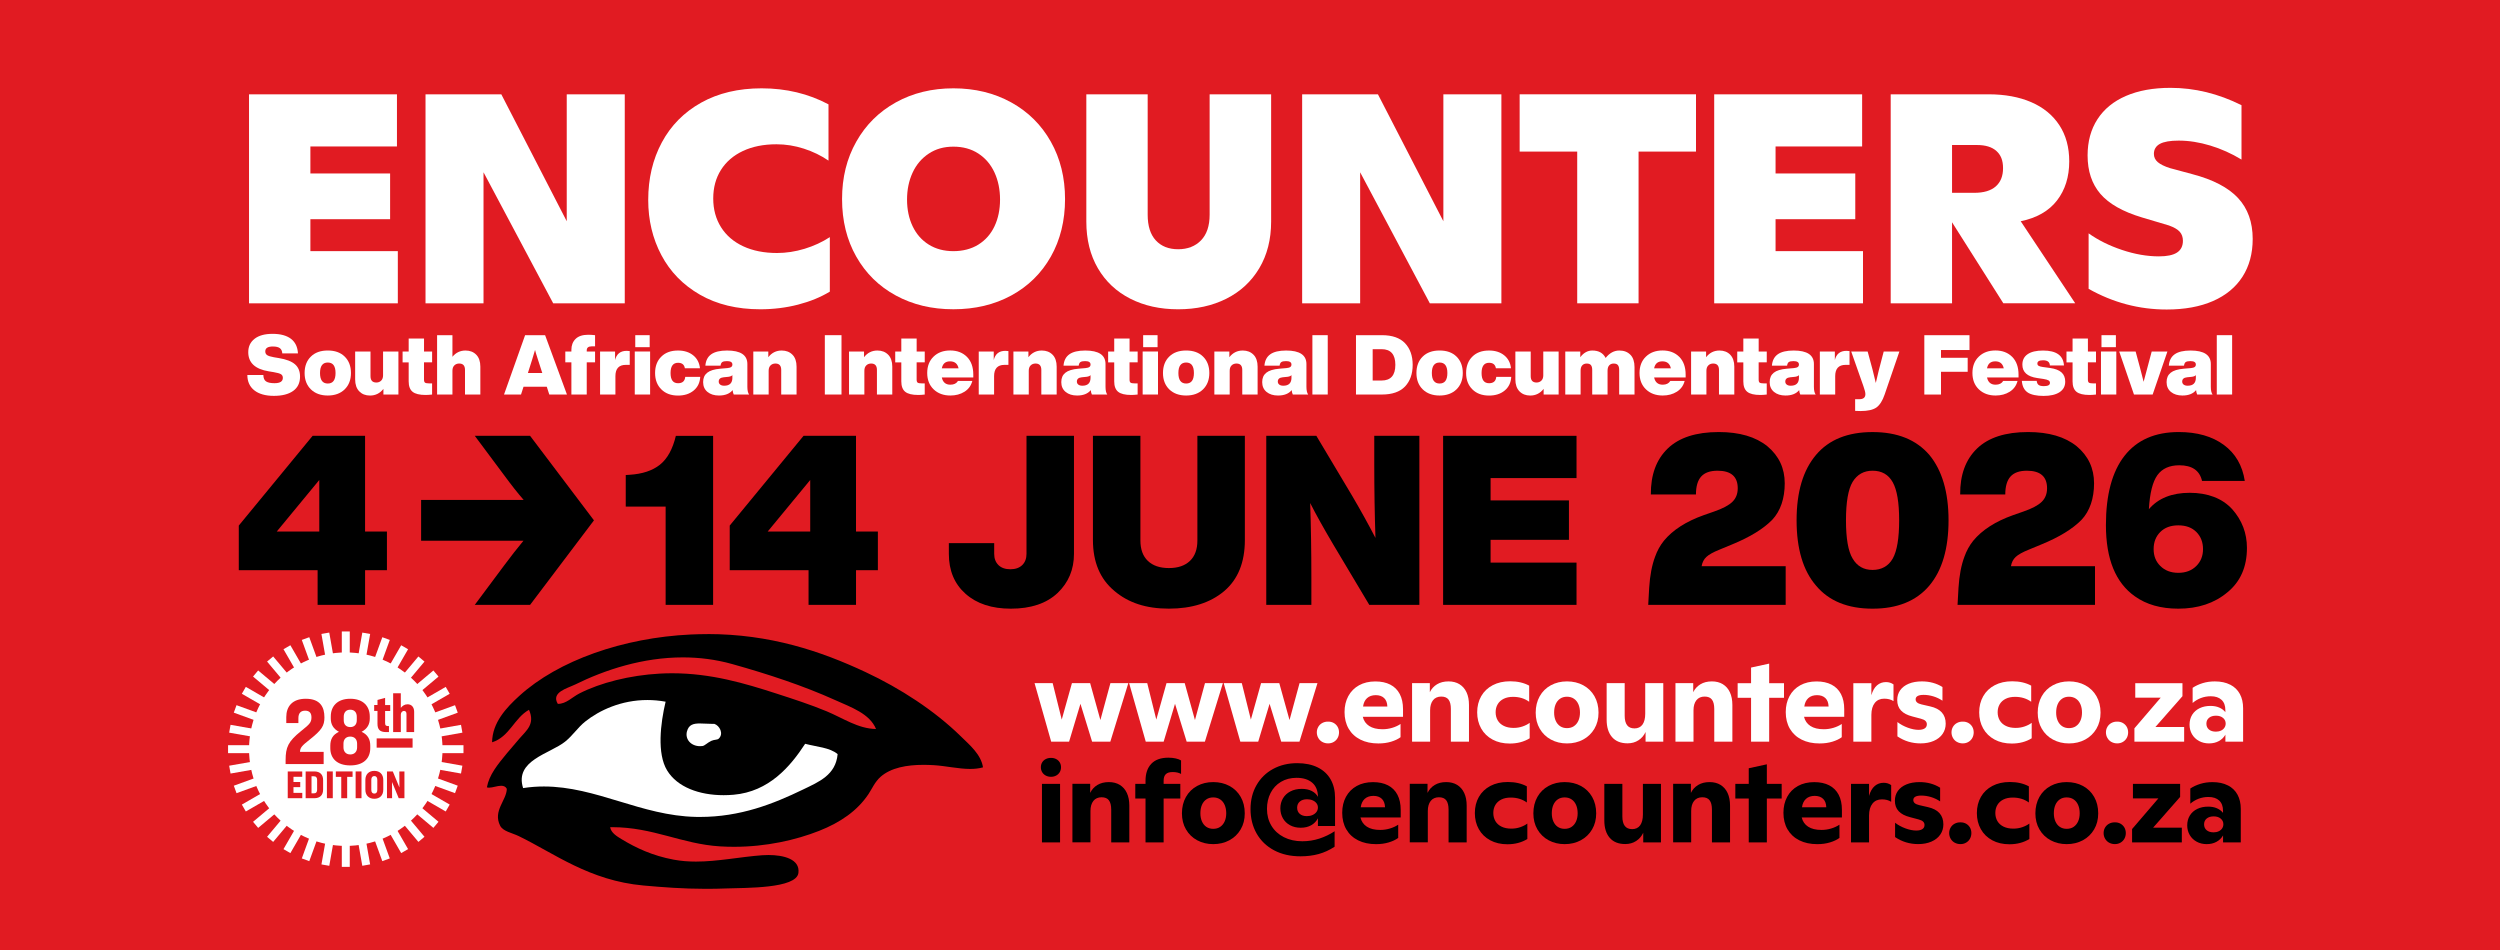 <?xml version="1.0" encoding="UTF-8"?>
<svg id="Layer_1" data-name="Layer 1" xmlns="http://www.w3.org/2000/svg" viewBox="0 0 1150 437">
  <defs>
    <style>
      .cls-1 {
        fill: #e11b22;
      }

      .cls-2 {
        fill: #fff;
      }
    </style>
  </defs>
  <rect class="cls-1" width="1150" height="437"/>
  <g>
    <path d="M264.4,314.96c14.02-6.93,31.37-12.56,49.73-12.56,7.42,0,15.01.92,22.62,3.05,16.54,4.63,32.71,9.95,47.54,16.64,7.26,3.27,15.78,6.19,18.68,13.25-8.22-.11-15.19-5.02-22.75-8.16-7.33-3.04-15.17-5.59-23.09-8.15-14.56-4.71-30.06-9.33-47.95-9.33-1.88,0-3.79.05-5.72.16-13.66.76-27.26,4.16-37.02,9.17-3.24,1.66-5.97,4.75-9.76,4.75h-.09c-3.26-5.35,4.47-7.18,7.81-8.83M325.42,291.69c-2.52,0-5.08.06-7.7.18-31.06,1.47-60.88,11.92-78.79,28.19-6.06,5.5-12.47,12.35-12.57,21.4,8.08-2.56,10.13-11.15,16.98-14.95,2.91,6.6-1.19,9.51-4.42,13.25-2.18,2.51-4.13,4.79-5.78,6.79-4.27,5.2-8.12,9.84-9.17,15.62.3.12.64.16,1,.16.81,0,1.75-.22,2.72-.44.97-.22,1.96-.44,2.85-.44,1.09,0,2.04.34,2.59,1.4-.05,5.23-6.53,10.16-3.06,16.98,1.32,2.6,5.51,3.31,8.49,4.75,16.46,7.97,32.48,20.49,57.4,22.75,9.23.83,18.23,1.51,28.46,1.53h.94c2.77,0,5.64-.06,8.63-.17,8.89-.33,32.34.15,33.28-7.13.83-6.38-6.86-8.25-13.79-8.25-.98,0-1.93.04-2.85.1-10.17.74-20.37,2.92-30.51,2.92-3.42,0-6.84-.25-10.24-.89-9.65-1.8-17.23-5.32-24.11-9.51-1.97-1.2-4.75-2.87-5.1-5.43.28,0,.55,0,.83,0,19.05,0,31.98,7.75,49.78,8.84,2.14.13,4.25.19,6.34.19,14.92,0,28.56-3.15,39.16-7.33,9.75-3.84,17.62-9.24,22.75-16.97,1.59-2.38,2.88-5.52,5.44-7.82,4.82-4.31,12.28-5.58,19.83-5.58,1.54,0,3.09.05,4.62.14,5.62.33,11.44,1.74,16.86,1.74,2.03,0,4.01-.2,5.9-.73-.9-5.92-6.04-10.2-10.19-14.26-12.1-11.85-27.81-22.05-43.81-29.55-20.61-9.66-43.91-17.51-72.8-17.51Z"/>
    <path class="cls-2" d="M316.03,336.37c.8-3.02,2.93-3.58,5.85-3.58.84,0,1.77.05,2.74.09.97.05,2,.1,3.07.1.29,0,.59,0,.89-.01,2.43.78,4.44,4.53,2.04,6.8-.7.66-1.96.36-3.4,1.02-1.86.86-3.01,2.24-4.08,2.38-.38.05-.76.07-1.13.07-4.12,0-7-3.15-6-6.86"/>
    <path class="cls-2" d="M259.99,341.12c3.49-2.79,5.8-6.48,9.17-9.17,6.56-5.24,16.65-9.94,28.62-9.94,2.71,0,5.51.24,8.4.77-2.37,9.99-4.03,23.85.68,31.59,4.7,7.75,14.86,11.41,25.99,11.41,1.51,0,3.04-.07,4.58-.2,16.33-1.42,26.14-13,32.94-23.44,5.17,1.39,11.42,1.71,14.94,4.76-.88,9.59-8.51,12.7-15.96,16.3-13.72,6.64-28.8,12.59-47.43,12.59-.6,0-1.21,0-1.81-.02-25.15-.52-45.84-13.99-69.92-13.99-3.12,0-6.31.22-9.56.74-4.06-12.79,12.23-15.71,19.36-21.39"/>
  </g>
  <g>
    <g>
      <path class="cls-2" d="M519.03,314.25l-8.28,26.92h-8.38l-5.36-17.42-5.23,17.42h-8.23l-7.65-26.92h8.33l4.17,16.76,4.69-16.76h8.38l4.71,16.97,4.61-16.97h8.25Z"/>
      <path class="cls-2" d="M562.53,314.25l-8.28,26.92h-8.38l-5.36-17.42-5.23,17.42h-8.23l-7.65-26.92h8.33l4.17,16.76,4.69-16.76h8.38l4.71,16.97,4.61-16.97h8.25Z"/>
      <path class="cls-2" d="M606.03,314.25l-8.28,26.92h-8.38l-5.36-17.42-5.23,17.42h-8.23l-7.65-26.92h8.33l4.17,16.76,4.69-16.76h8.38l4.71,16.97,4.61-16.97h8.25Z"/>
      <path class="cls-2" d="M608.28,341.31c-.79-.44-1.41-1.05-1.86-1.84-.45-.78-.68-1.64-.68-2.58s.23-1.79.68-2.55,1.07-1.36,1.86-1.78c.79-.42,1.67-.63,2.64-.61.95-.02,1.81.19,2.58.61.76.43,1.36,1.02,1.8,1.77.43.75.65,1.61.65,2.56s-.22,1.82-.65,2.59c-.43.77-1.03,1.38-1.8,1.82-.76.44-1.62.66-2.58.66s-1.85-.22-2.64-.66Z"/>
      <path class="cls-2" d="M645.36,329.72h-18.48c.43,1.82,1.41,3.23,2.94,4.23,1.53,1,3.58,1.5,6.17,1.5,1.51,0,2.98-.22,4.43-.65,1.44-.43,2.72-1.02,3.83-1.77v6.09c-1.11.83-2.55,1.52-4.32,2.06-1.77.54-3.73.81-5.88.81-3.16,0-5.91-.58-8.25-1.76-2.34-1.17-4.15-2.84-5.41-5.01-1.27-2.17-1.9-4.72-1.9-7.65,0-2.76.57-5.21,1.72-7.34s2.79-3.8,4.93-4.99c2.14-1.19,4.65-1.78,7.54-1.78,2.67,0,4.96.49,6.86,1.47s3.35,2.42,4.35,4.33c1,1.91,1.5,4.23,1.5,6.98v3.49ZM628.83,321.15c-.99.92-1.6,2.2-1.82,3.85h11.17c-.05-1.7-.55-3-1.48-3.89s-2.22-1.34-3.85-1.34-3.02.46-4.01,1.38Z"/>
      <path class="cls-2" d="M671.35,314.74c1.41.86,2.5,2.1,3.25,3.72.76,1.62,1.13,3.56,1.13,5.82v16.89h-8.33v-15.05c0-1.91-.35-3.34-1.05-4.28-.7-.95-1.84-1.42-3.4-1.42s-2.89.56-3.77,1.69c-.88,1.13-1.33,2.67-1.33,4.63v14.42h-8.3v-26.92h8.17v4.17c.73-1.53,1.83-2.74,3.29-3.63,1.47-.89,3.23-1.34,5.3-1.34,1.94,0,3.62.43,5.04,1.29Z"/>
      <path class="cls-2" d="M686.56,340.19c-2.26-1.22-4.01-2.92-5.23-5.1s-1.83-4.65-1.83-7.41.62-5.27,1.85-7.43c1.23-2.16,2.99-3.84,5.28-5.05s4.97-1.81,8.04-1.81c3.38,0,6.3.67,8.75,2v7.42c-2.1-1.51-4.57-2.26-7.42-2.26-1.65,0-3.08.29-4.28.88s-2.13,1.42-2.77,2.49c-.64,1.07-.96,2.3-.96,3.71s.32,2.66.96,3.75c.64,1.09,1.59,1.94,2.84,2.55,1.25.61,2.75.91,4.5.91,1.42,0,2.78-.22,4.07-.66s2.39-1,3.29-1.68v7.11c-2.62,1.61-5.67,2.42-9.16,2.42-3.02,0-5.66-.61-7.93-1.84Z"/>
      <path class="cls-2" d="M713.44,340.21c-2.19-1.18-3.9-2.84-5.15-4.99-1.25-2.14-1.87-4.61-1.87-7.41s.62-5.36,1.85-7.54c1.23-2.18,2.94-3.86,5.13-5.05,2.19-1.19,4.66-1.78,7.42-1.78s5.27.59,7.47,1.78c2.2,1.19,3.93,2.87,5.17,5.05,1.24,2.18,1.86,4.69,1.86,7.54s-.63,5.26-1.89,7.41c-1.26,2.14-2.99,3.8-5.19,4.99-2.2,1.18-4.68,1.77-7.42,1.77s-5.18-.59-7.37-1.77ZM723.99,334.04c.89-.59,1.58-1.43,2.07-2.51.49-1.08.73-2.34.73-3.76s-.24-2.71-.72-3.81c-.48-1.1-1.17-1.96-2.07-2.56-.9-.61-1.97-.91-3.2-.91s-2.27.3-3.16.91-1.57,1.46-2.04,2.55c-.47,1.09-.7,2.37-.7,3.83s.24,2.68.72,3.76c.48,1.08,1.16,1.92,2.04,2.51.88.59,1.93.89,3.15.89s2.29-.29,3.19-.89Z"/>
      <path class="cls-2" d="M765.11,314.25v26.92h-8.15v-4.45c-.73,1.6-1.81,2.86-3.25,3.8-1.44.94-3.12,1.41-5.02,1.41-3.12,0-5.51-.96-7.16-2.88-1.65-1.92-2.47-4.58-2.47-7.98v-16.82h8.3v14.99c0,1.93.37,3.38,1.11,4.36.74.98,1.88,1.47,3.42,1.47s2.84-.59,3.67-1.77c.83-1.18,1.25-2.84,1.25-4.97v-14.08h8.3Z"/>
      <path class="cls-2" d="M792.51,314.74c1.41.86,2.5,2.1,3.25,3.72s1.13,3.56,1.13,5.82v16.89h-8.33v-15.05c0-1.91-.35-3.34-1.05-4.28-.7-.95-1.83-1.42-3.4-1.42s-2.89.56-3.77,1.69c-.89,1.13-1.33,2.67-1.33,4.63v14.42h-8.3v-26.92h8.17v4.17c.73-1.53,1.83-2.74,3.29-3.63,1.47-.89,3.23-1.34,5.3-1.34,1.94,0,3.62.43,5.04,1.29Z"/>
      <path class="cls-2" d="M820.64,321h-6.82v20.17h-8.33v-20.17h-6.17v-6.74h6.17v-7.18l8.33-1.82v9.01h6.82v6.74Z"/>
      <path class="cls-2" d="M848.33,329.72h-18.48c.43,1.82,1.41,3.23,2.94,4.23s3.58,1.5,6.17,1.5c1.51,0,2.98-.22,4.42-.65,1.44-.43,2.72-1.02,3.83-1.77v6.09c-1.11.83-2.55,1.52-4.32,2.06-1.77.54-3.73.81-5.88.81-3.16,0-5.91-.58-8.25-1.76-2.34-1.17-4.15-2.84-5.42-5.01s-1.9-4.72-1.9-7.65c0-2.76.57-5.21,1.72-7.34,1.14-2.13,2.79-3.8,4.93-4.99,2.14-1.19,4.66-1.78,7.54-1.78,2.67,0,4.96.49,6.86,1.47,1.9.98,3.35,2.42,4.35,4.33s1.5,4.23,1.5,6.98v3.49ZM831.8,321.15c-.99.92-1.6,2.2-1.82,3.85h11.17c-.05-1.7-.55-3-1.48-3.89-.94-.89-2.22-1.34-3.85-1.34s-3.02.46-4.01,1.38Z"/>
      <path class="cls-2" d="M871.01,314.83v7.68c-1.15-.75-2.58-1.12-4.3-1.12-1.82,0-3.25.64-4.29,1.93s-1.57,3.12-1.59,5.49v12.37h-8.3v-26.92h8.3v5.54c.59-2.05,1.46-3.57,2.62-4.56s2.52-1.48,4.1-1.48c1.3,0,2.46.36,3.46,1.07Z"/>
      <path class="cls-2" d="M872.81,338.78v-6.64c1.39,1.08,2.98,1.94,4.78,2.6,1.8.66,3.45.99,4.96.99,1.2,0,2.13-.22,2.8-.65.67-.43,1-1.08,1-1.93,0-.61-.22-1.12-.65-1.54-.43-.42-1.14-.75-2.13-1.01l-3.85-1.02c-2.34-.59-4.1-1.5-5.26-2.75-1.16-1.24-1.74-2.85-1.74-4.83,0-1.72.46-3.22,1.37-4.5.91-1.28,2.22-2.28,3.93-2.99,1.71-.71,3.72-1.07,6.03-1.07,3.56,0,6.72.86,9.48,2.58v6.3c-1.28-.87-2.67-1.53-4.17-1.99s-2.99-.69-4.5-.69c-1.23,0-2.15.18-2.76.53s-.91.86-.91,1.52c0,.56.21,1.03.64,1.42.43.39,1.12.7,2.07.92l3.96.91c4.77,1.06,7.16,3.71,7.16,7.94,0,1.77-.48,3.35-1.43,4.72-.95,1.38-2.31,2.45-4.06,3.21-1.75.76-3.78,1.15-6.09,1.15-3.91,0-7.44-1.07-10.59-3.2Z"/>
      <path class="cls-2" d="M900.23,341.31c-.79-.44-1.41-1.05-1.86-1.84-.45-.78-.68-1.64-.68-2.58s.23-1.79.68-2.55,1.07-1.36,1.86-1.78c.79-.42,1.67-.63,2.64-.61.95-.02,1.81.19,2.58.61.76.43,1.36,1.02,1.8,1.77.43.75.65,1.61.65,2.56s-.22,1.82-.65,2.59c-.43.77-1.03,1.38-1.8,1.82-.76.44-1.62.66-2.58.66s-1.85-.22-2.64-.66Z"/>
      <path class="cls-2" d="M917.49,340.19c-2.26-1.22-4.01-2.92-5.23-5.1-1.22-2.18-1.83-4.65-1.83-7.41s.62-5.27,1.85-7.43c1.23-2.16,2.99-3.84,5.28-5.05s4.97-1.81,8.04-1.81c3.38,0,6.3.67,8.75,2v7.42c-2.1-1.51-4.57-2.26-7.42-2.26-1.65,0-3.08.29-4.28.88s-2.13,1.42-2.77,2.49c-.64,1.07-.96,2.3-.96,3.71s.32,2.66.96,3.75c.64,1.09,1.59,1.94,2.84,2.55,1.25.61,2.75.91,4.5.91,1.42,0,2.78-.22,4.07-.66s2.39-1,3.29-1.68v7.11c-2.62,1.61-5.67,2.42-9.16,2.42-3.02,0-5.66-.61-7.93-1.84Z"/>
      <path class="cls-2" d="M944.37,340.21c-2.19-1.18-3.9-2.84-5.15-4.99-1.25-2.14-1.87-4.61-1.87-7.41s.62-5.36,1.85-7.54c1.23-2.18,2.94-3.86,5.13-5.05,2.19-1.19,4.66-1.78,7.42-1.78s5.27.59,7.47,1.78c2.2,1.19,3.93,2.87,5.17,5.05,1.24,2.18,1.86,4.69,1.86,7.54s-.63,5.26-1.89,7.41c-1.26,2.14-2.99,3.8-5.19,4.99-2.2,1.18-4.68,1.77-7.42,1.77s-5.18-.59-7.37-1.77ZM954.92,334.04c.89-.59,1.58-1.43,2.07-2.51.49-1.08.73-2.34.73-3.76s-.24-2.71-.72-3.81c-.48-1.1-1.17-1.96-2.07-2.56-.9-.61-1.97-.91-3.2-.91s-2.27.3-3.16.91-1.57,1.46-2.04,2.55c-.47,1.09-.7,2.37-.7,3.83s.24,2.68.72,3.76c.48,1.08,1.16,1.92,2.04,2.51.88.59,1.93.89,3.15.89s2.29-.29,3.19-.89Z"/>
      <path class="cls-2" d="M971.27,341.31c-.79-.44-1.41-1.05-1.86-1.84-.45-.78-.68-1.64-.68-2.58s.23-1.79.68-2.55,1.07-1.36,1.86-1.78c.79-.42,1.67-.63,2.64-.61.95-.02,1.81.19,2.58.61.76.43,1.36,1.02,1.8,1.77.43.75.65,1.61.65,2.56s-.22,1.82-.65,2.59c-.43.77-1.03,1.38-1.8,1.82-.76.44-1.62.66-2.58.66s-1.85-.22-2.64-.66Z"/>
      <path class="cls-2" d="M1004.71,334.4v6.77h-22.88v-6.14l12.1-14.11h-11.71v-6.66h21.71v5.99l-12.44,14.16h13.22Z"/>
      <path class="cls-2" d="M1025.9,314.94c1.94,1,3.42,2.42,4.42,4.27,1.01,1.85,1.51,4.04,1.51,6.57v15.38h-8.15v-3.2c-.73,1.27-1.74,2.25-3.05,2.96-1.3.7-2.79,1.05-4.48,1.05s-3.26-.37-4.62-1.12-2.42-1.77-3.19-3.08c-.76-1.31-1.15-2.78-1.15-4.41,0-1.75.41-3.28,1.22-4.58.82-1.3,1.95-2.3,3.41-3.01,1.46-.7,3.12-1.05,5-1.05,1.53,0,2.87.25,4.03.76,1.16.5,2.1,1.21,2.81,2.11v-.96c0-2.05-.59-3.62-1.76-4.71-1.17-1.09-2.82-1.64-4.93-1.64-1.65,0-3.18.28-4.61.83-1.42.56-2.67,1.31-3.75,2.26v-6.98c1.35-.9,2.9-1.62,4.63-2.15,1.73-.53,3.59-.79,5.57-.79,2.76,0,5.11.5,7.05,1.5ZM1021.68,336.07c.68-.33,1.2-.78,1.57-1.34.37-.56.56-1.2.56-1.91,0-1.04-.41-1.9-1.22-2.58-.82-.68-1.89-1.02-3.23-1.02s-2.45.33-3.24,1c-.79.67-1.18,1.56-1.18,2.67s.39,2.02,1.17,2.68c.78.66,1.86.99,3.23.99.88,0,1.67-.17,2.34-.5Z"/>
    </g>
    <g>
      <path d="M481.07,356.77c-.71-.37-1.27-.89-1.67-1.56-.4-.67-.6-1.43-.6-2.28s.2-1.58.59-2.23c.39-.65.94-1.16,1.65-1.52.71-.37,1.52-.55,2.42-.55s1.7.18,2.39.55c.69.36,1.24.87,1.63,1.52.39.65.59,1.39.59,2.23s-.2,1.61-.6,2.28c-.4.67-.95,1.19-1.65,1.56-.7.37-1.49.56-2.36.56s-1.68-.19-2.4-.56ZM479.3,360.58h8.33v26.92h-8.33v-26.92Z"/>
      <path d="M515.11,361.06c1.41.86,2.5,2.1,3.25,3.72.76,1.62,1.13,3.56,1.13,5.82v16.89h-8.33v-15.05c0-1.91-.35-3.34-1.05-4.28-.7-.95-1.84-1.42-3.4-1.42s-2.89.56-3.77,1.69c-.88,1.13-1.33,2.67-1.33,4.63v14.42h-8.3v-26.92h8.17v4.17c.73-1.53,1.83-2.74,3.29-3.63,1.47-.89,3.23-1.34,5.3-1.34,1.94,0,3.62.43,5.04,1.29Z"/>
      <path d="M536.26,356.13c-.66.66-.99,1.65-.99,2.97v1.48h7.68v6.74h-7.68v20.17h-8.33v-20.17h-4.71v-6.74h4.71v-1.38c0-3.38.89-6.01,2.67-7.87,1.78-1.87,4.4-2.8,7.87-2.8,1.21,0,2.33.12,3.36.35,1.02.23,1.84.54,2.45.92v6.22c-1.01-.59-2.3-.88-3.88-.88-1.44,0-2.49.33-3.15.99Z"/>
      <path d="M550.71,386.53c-2.19-1.18-3.9-2.84-5.15-4.99-1.25-2.14-1.87-4.61-1.87-7.41s.62-5.36,1.85-7.54c1.23-2.18,2.94-3.86,5.13-5.05,2.19-1.19,4.66-1.78,7.42-1.78s5.27.59,7.47,1.78c2.2,1.19,3.93,2.87,5.17,5.05,1.24,2.18,1.86,4.69,1.86,7.54s-.63,5.26-1.89,7.41c-1.26,2.14-2.99,3.8-5.19,4.99-2.2,1.18-4.68,1.77-7.42,1.77s-5.18-.59-7.37-1.77ZM561.27,380.36c.89-.59,1.58-1.43,2.07-2.51.49-1.08.73-2.34.73-3.76s-.24-2.71-.72-3.81c-.48-1.1-1.17-1.96-2.07-2.56s-1.97-.91-3.2-.91-2.27.3-3.16.91c-.89.61-1.58,1.46-2.04,2.55-.47,1.09-.7,2.37-.7,3.83s.24,2.68.72,3.76c.48,1.08,1.16,1.92,2.04,2.51.89.59,1.94.89,3.15.89s2.29-.29,3.19-.89Z"/>
      <path d="M606.24,379.95v-3.54c-.69,1.35-1.71,2.42-3.06,3.19-1.35.77-2.96,1.16-4.85,1.16s-3.5-.39-4.92-1.16c-1.42-.77-2.52-1.84-3.29-3.2-.77-1.36-1.16-2.88-1.16-4.57s.4-3.23,1.2-4.59c.8-1.36,1.94-2.43,3.44-3.2,1.49-.77,3.23-1.16,5.21-1.16,1.8,0,3.34.33,4.61.98,1.27.65,2.21,1.55,2.84,2.69-.04-2.86-.92-5.04-2.66-6.52-1.74-1.48-4.13-2.23-7.18-2.23-2.72,0-5.12.62-7.18,1.85-2.07,1.23-3.65,2.93-4.76,5.1-1.11,2.17-1.67,4.62-1.67,7.34,0,2.9.68,5.48,2.03,7.73s3.26,4.01,5.73,5.27c2.46,1.26,5.3,1.89,8.51,1.89,2.71,0,5.31-.41,7.81-1.22,2.5-.82,4.84-1.94,7.03-3.38v7.11c-2.34,1.54-4.79,2.67-7.35,3.37-2.56.7-5.34,1.05-8.34,1.05-4.63,0-8.69-.92-12.16-2.77-3.47-1.85-6.14-4.42-8.02-7.71-1.87-3.29-2.81-7.03-2.81-11.23s.92-7.82,2.75-11.02c1.83-3.2,4.37-5.69,7.63-7.46,3.25-1.77,6.95-2.66,11.08-2.66,3.68,0,6.82.65,9.44,1.95s4.59,3.14,5.95,5.52c1.35,2.38,2.03,5.18,2.03,8.41v13.02h-7.84ZM603.78,374.9c.77-.35,1.38-.82,1.81-1.42.43-.6.65-1.27.65-2.02s-.21-1.38-.64-1.95c-.43-.57-1.02-1.02-1.77-1.35-.75-.33-1.62-.5-2.59-.5-1.42,0-2.54.36-3.35,1.07-.81.71-1.21,1.65-1.21,2.81s.39,2.1,1.18,2.81c.79.71,1.88,1.07,3.27,1.07.99,0,1.87-.17,2.64-.52Z"/>
      <path d="M644.29,376.04h-18.48c.43,1.82,1.41,3.23,2.94,4.23,1.53,1,3.58,1.5,6.17,1.5,1.51,0,2.98-.22,4.43-.65,1.44-.43,2.72-1.02,3.83-1.77v6.09c-1.11.83-2.55,1.52-4.32,2.06-1.77.54-3.73.81-5.88.81-3.16,0-5.91-.58-8.25-1.76-2.34-1.17-4.15-2.84-5.41-5.01-1.27-2.17-1.9-4.72-1.9-7.65,0-2.76.57-5.21,1.72-7.34s2.79-3.8,4.93-4.99c2.14-1.19,4.65-1.78,7.54-1.78,2.67,0,4.96.49,6.86,1.47s3.35,2.42,4.35,4.33c1,1.91,1.5,4.23,1.5,6.98v3.49ZM627.76,367.48c-.99.92-1.6,2.2-1.82,3.85h11.17c-.05-1.7-.55-3-1.48-3.89s-2.22-1.34-3.85-1.34-3.02.46-4.01,1.38Z"/>
      <path d="M670.29,361.06c1.41.86,2.5,2.1,3.25,3.72.76,1.62,1.13,3.56,1.13,5.82v16.89h-8.33v-15.05c0-1.91-.35-3.34-1.05-4.28-.7-.95-1.84-1.42-3.4-1.42s-2.89.56-3.77,1.69c-.88,1.13-1.33,2.67-1.33,4.63v14.42h-8.3v-26.92h8.17v4.17c.73-1.53,1.83-2.74,3.29-3.63,1.47-.89,3.23-1.34,5.3-1.34,1.94,0,3.62.43,5.04,1.29Z"/>
      <path d="M685.49,386.52c-2.26-1.22-4.01-2.92-5.23-5.1s-1.83-4.65-1.83-7.41.62-5.27,1.85-7.43c1.23-2.16,2.99-3.84,5.28-5.05,2.29-1.21,4.97-1.81,8.04-1.81,3.38,0,6.3.67,8.75,2v7.42c-2.1-1.51-4.57-2.26-7.42-2.26-1.65,0-3.08.29-4.28.88s-2.13,1.42-2.77,2.49c-.64,1.07-.96,2.3-.96,3.71s.32,2.66.96,3.75c.64,1.09,1.59,1.94,2.84,2.55,1.25.61,2.75.91,4.5.91,1.42,0,2.78-.22,4.07-.66s2.39-1,3.29-1.68v7.11c-2.62,1.61-5.67,2.42-9.16,2.42-3.02,0-5.66-.61-7.93-1.84Z"/>
      <path d="M712.37,386.53c-2.19-1.18-3.9-2.84-5.15-4.99-1.25-2.14-1.87-4.61-1.87-7.41s.62-5.36,1.85-7.54c1.23-2.18,2.94-3.86,5.13-5.05,2.19-1.19,4.66-1.78,7.42-1.78s5.27.59,7.47,1.78c2.2,1.19,3.93,2.87,5.17,5.05,1.24,2.18,1.86,4.69,1.86,7.54s-.63,5.26-1.89,7.41c-1.26,2.14-2.99,3.8-5.19,4.99-2.2,1.18-4.68,1.77-7.42,1.77s-5.18-.59-7.37-1.77ZM722.92,380.36c.89-.59,1.58-1.43,2.07-2.51.49-1.08.73-2.34.73-3.76s-.24-2.71-.72-3.81c-.48-1.1-1.17-1.96-2.07-2.56-.9-.61-1.97-.91-3.2-.91s-2.27.3-3.16.91-1.57,1.46-2.04,2.55c-.47,1.09-.7,2.37-.7,3.83s.24,2.68.72,3.76c.48,1.08,1.16,1.92,2.04,2.51.88.59,1.93.89,3.15.89s2.29-.29,3.19-.89Z"/>
      <path d="M764.04,360.58v26.92h-8.15v-4.45c-.73,1.6-1.81,2.86-3.25,3.8-1.44.94-3.12,1.41-5.02,1.41-3.12,0-5.51-.96-7.16-2.88-1.65-1.92-2.47-4.58-2.47-7.98v-16.82h8.3v14.99c0,1.93.37,3.38,1.11,4.36.74.98,1.88,1.47,3.42,1.47s2.84-.59,3.67-1.77c.83-1.18,1.25-2.84,1.25-4.97v-14.08h8.3Z"/>
      <path d="M791.44,361.06c1.41.86,2.5,2.1,3.25,3.72s1.13,3.56,1.13,5.82v16.89h-8.33v-15.05c0-1.91-.35-3.34-1.05-4.28-.7-.95-1.83-1.42-3.4-1.42s-2.89.56-3.77,1.69c-.89,1.13-1.33,2.67-1.33,4.63v14.42h-8.3v-26.92h8.17v4.17c.73-1.53,1.83-2.74,3.29-3.63,1.47-.89,3.23-1.34,5.3-1.34,1.94,0,3.62.43,5.04,1.29Z"/>
      <path d="M819.57,367.32h-6.82v20.17h-8.33v-20.17h-6.17v-6.74h6.17v-7.18l8.33-1.82v9.01h6.82v6.74Z"/>
      <path d="M847.27,376.04h-18.48c.43,1.82,1.41,3.23,2.94,4.23s3.58,1.5,6.17,1.5c1.51,0,2.98-.22,4.42-.65,1.44-.43,2.72-1.02,3.83-1.77v6.09c-1.11.83-2.55,1.52-4.32,2.06-1.77.54-3.73.81-5.88.81-3.16,0-5.91-.58-8.25-1.76-2.34-1.17-4.15-2.84-5.42-5.01s-1.9-4.72-1.9-7.65c0-2.76.57-5.21,1.72-7.34,1.14-2.13,2.79-3.8,4.93-4.99,2.14-1.19,4.66-1.78,7.54-1.78,2.67,0,4.96.49,6.86,1.47,1.9.98,3.35,2.42,4.35,4.33s1.5,4.23,1.5,6.98v3.49ZM830.74,367.48c-.99.92-1.6,2.2-1.82,3.85h11.17c-.05-1.7-.55-3-1.48-3.89-.94-.89-2.22-1.34-3.85-1.34s-3.02.46-4.01,1.38Z"/>
      <path d="M869.94,361.15v7.68c-1.15-.75-2.58-1.12-4.3-1.12-1.82,0-3.25.64-4.29,1.93s-1.57,3.12-1.59,5.49v12.37h-8.3v-26.92h8.3v5.54c.59-2.05,1.46-3.57,2.62-4.56s2.52-1.48,4.1-1.48c1.3,0,2.46.36,3.46,1.07Z"/>
      <path d="M871.74,385.1v-6.64c1.39,1.08,2.98,1.94,4.78,2.6,1.8.66,3.45.99,4.96.99,1.2,0,2.13-.22,2.8-.65.67-.43,1-1.08,1-1.93,0-.61-.22-1.12-.65-1.54-.43-.42-1.14-.75-2.13-1.01l-3.85-1.02c-2.34-.59-4.1-1.5-5.26-2.75-1.16-1.24-1.74-2.85-1.74-4.83,0-1.72.46-3.22,1.37-4.5.91-1.28,2.22-2.28,3.93-2.99,1.71-.71,3.72-1.07,6.03-1.07,3.56,0,6.72.86,9.48,2.58v6.3c-1.28-.87-2.67-1.53-4.17-1.99s-2.99-.69-4.5-.69c-1.23,0-2.15.18-2.76.53s-.91.86-.91,1.52c0,.56.21,1.03.64,1.42.43.39,1.12.7,2.07.92l3.96.91c4.77,1.06,7.16,3.71,7.16,7.94,0,1.77-.48,3.35-1.43,4.72-.95,1.38-2.31,2.45-4.06,3.21-1.75.76-3.78,1.15-6.09,1.15-3.91,0-7.44-1.07-10.59-3.2Z"/>
      <path d="M899.16,387.64c-.79-.44-1.41-1.05-1.86-1.84-.45-.78-.68-1.64-.68-2.58s.23-1.79.68-2.55,1.07-1.36,1.86-1.78c.79-.42,1.67-.63,2.64-.61.95-.02,1.81.19,2.58.61.76.43,1.36,1.02,1.8,1.77.43.75.65,1.61.65,2.56s-.22,1.82-.65,2.59c-.43.77-1.03,1.38-1.8,1.82-.76.44-1.62.66-2.58.66s-1.85-.22-2.64-.66Z"/>
      <path d="M916.42,386.52c-2.26-1.22-4.01-2.92-5.23-5.1-1.22-2.18-1.83-4.65-1.83-7.41s.62-5.27,1.85-7.43c1.23-2.16,2.99-3.84,5.28-5.05s4.97-1.81,8.04-1.81c3.38,0,6.3.67,8.75,2v7.42c-2.1-1.51-4.57-2.26-7.42-2.26-1.65,0-3.08.29-4.28.88s-2.13,1.42-2.77,2.49c-.64,1.07-.96,2.3-.96,3.71s.32,2.66.96,3.75c.64,1.09,1.59,1.94,2.84,2.55,1.25.61,2.75.91,4.5.91,1.42,0,2.78-.22,4.07-.66s2.39-1,3.29-1.68v7.11c-2.62,1.61-5.67,2.42-9.16,2.42-3.02,0-5.66-.61-7.93-1.84Z"/>
      <path d="M943.3,386.53c-2.19-1.18-3.9-2.84-5.15-4.99-1.25-2.14-1.87-4.61-1.87-7.41s.62-5.36,1.85-7.54c1.23-2.18,2.94-3.86,5.13-5.05,2.19-1.19,4.66-1.78,7.42-1.78s5.27.59,7.47,1.78c2.2,1.19,3.93,2.87,5.17,5.05,1.24,2.18,1.86,4.69,1.86,7.54s-.63,5.26-1.89,7.41c-1.26,2.14-2.99,3.8-5.19,4.99-2.2,1.18-4.68,1.77-7.42,1.77s-5.18-.59-7.37-1.77ZM953.86,380.36c.89-.59,1.58-1.43,2.07-2.51.49-1.08.73-2.34.73-3.76s-.24-2.71-.72-3.81c-.48-1.1-1.17-1.96-2.07-2.56-.9-.61-1.97-.91-3.2-.91s-2.27.3-3.16.91-1.57,1.46-2.04,2.55c-.47,1.09-.7,2.37-.7,3.83s.24,2.68.72,3.76c.48,1.08,1.16,1.92,2.04,2.51.88.59,1.93.89,3.15.89s2.29-.29,3.19-.89Z"/>
      <path d="M970.2,387.64c-.79-.44-1.41-1.05-1.86-1.84-.45-.78-.68-1.64-.68-2.58s.23-1.79.68-2.55,1.07-1.36,1.86-1.78c.79-.42,1.67-.63,2.64-.61.95-.02,1.81.19,2.58.61.76.43,1.36,1.02,1.8,1.77.43.75.65,1.61.65,2.56s-.22,1.82-.65,2.59c-.43.77-1.03,1.38-1.8,1.82-.76.44-1.62.66-2.58.66s-1.85-.22-2.64-.66Z"/>
      <path d="M1003.64,380.73v6.77h-22.88v-6.14l12.1-14.11h-11.71v-6.66h21.71v5.99l-12.44,14.16h13.22Z"/>
      <path d="M1024.83,361.27c1.94,1,3.42,2.42,4.42,4.27,1.01,1.85,1.51,4.04,1.51,6.57v15.38h-8.15v-3.2c-.73,1.27-1.74,2.25-3.05,2.96-1.3.7-2.79,1.05-4.48,1.05s-3.26-.37-4.62-1.12-2.42-1.77-3.19-3.08c-.76-1.31-1.15-2.78-1.15-4.41,0-1.75.41-3.28,1.22-4.58.82-1.3,1.95-2.3,3.41-3.01,1.46-.7,3.12-1.05,5-1.05,1.53,0,2.87.25,4.03.76,1.16.5,2.1,1.21,2.81,2.11v-.96c0-2.05-.59-3.62-1.76-4.71-1.17-1.09-2.82-1.64-4.93-1.64-1.65,0-3.18.28-4.61.83-1.42.56-2.67,1.31-3.75,2.26v-6.98c1.35-.9,2.9-1.62,4.63-2.15,1.73-.53,3.59-.79,5.57-.79,2.76,0,5.11.5,7.05,1.5ZM1020.62,382.39c.68-.33,1.2-.78,1.57-1.34.37-.56.56-1.2.56-1.91,0-1.04-.41-1.9-1.22-2.58-.82-.68-1.89-1.02-3.23-1.02s-2.45.33-3.24,1c-.79.67-1.18,1.56-1.18,2.67s.39,2.02,1.17,2.68c.78.66,1.86.99,3.23.99.88,0,1.67-.17,2.34-.5Z"/>
    </g>
  </g>
  <g>
    <g>
      <rect class="cls-2" x="157.23" y="290.47" width="3.66" height="108.29"/>
      <rect class="cls-2" x="157.23" y="290.47" width="3.66" height="108.29" transform="translate(-57.43 32.86) rotate(-10)"/>
      <rect class="cls-2" x="157.23" y="290.47" width="3.66" height="108.29" transform="translate(-108.27 75.19) rotate(-20)"/>
      <rect class="cls-2" x="157.23" y="290.47" width="3.66" height="108.29" transform="translate(-151 125.7) rotate(-30)"/>
      <rect class="cls-2" x="157.23" y="290.47" width="3.66" height="108.29" transform="translate(-184.3 182.87) rotate(-40)"/>
      <rect class="cls-2" x="157.23" y="290.47" width="3.66" height="108.29" transform="translate(-207.18 244.95) rotate(-50)"/>
      <rect class="cls-2" x="157.23" y="290.47" width="3.66" height="108.29" transform="translate(-218.92 310.06) rotate(-60)"/>
      <rect class="cls-2" x="157.23" y="290.47" width="3.66" height="108.29" transform="translate(-219.18 376.22) rotate(-70)"/>
      <rect class="cls-2" x="157.23" y="290.47" width="3.66" height="108.29" transform="translate(-207.94 441.42) rotate(-80)"/>
      <rect class="cls-2" x="157.23" y="290.47" width="3.66" height="108.29" transform="translate(-185.56 503.68) rotate(-90)"/>
      <rect class="cls-2" x="157.23" y="290.47" width="3.66" height="108.29" transform="translate(-152.7 561.11) rotate(-100)"/>
      <rect class="cls-2" x="157.23" y="290.47" width="3.66" height="108.29" transform="translate(-110.37 611.96) rotate(-110)"/>
      <rect class="cls-2" x="157.23" y="290.47" width="3.66" height="108.29" transform="translate(-59.86 654.68) rotate(-120)"/>
      <rect class="cls-2" x="157.23" y="290.47" width="3.66" height="108.29" transform="translate(-2.69 687.99) rotate(-130)"/>
      <rect class="cls-2" x="157.23" y="290.47" width="3.66" height="108.29" transform="translate(59.39 710.86) rotate(-140)"/>
      <rect class="cls-2" x="157.23" y="290.47" width="3.66" height="108.29" transform="translate(124.5 722.6) rotate(-150)"/>
      <rect class="cls-2" x="157.23" y="290.47" width="3.66" height="108.29" transform="translate(190.67 722.86) rotate(-160)"/>
      <rect class="cls-2" x="157.23" y="290.47" width="3.66" height="108.29" transform="translate(255.87 711.63) rotate(-170)"/>
    </g>
    <circle class="cls-2" cx="159.06" cy="344.62" r="44.5"/>
    <g>
      <g>
        <path class="cls-1" d="M149.24,329.91c0,4.02-1.24,5.92-6.94,10.43-3.31,2.61-4.29,3.58-4.29,5.52h10.87v5.61h-17.5v-1.77c0-5.97,1.19-8.62,7.03-13.34,3.71-3.05,4.86-3.8,4.86-6.36,0-2.08-.97-3.09-2.92-3.09s-3.09,1.1-3.09,3.45v2.25h-5.57v-2.78c0-4.77,2.7-8.4,8.97-8.4,6.81,0,8.57,4.02,8.57,8.48Z"/>
        <path class="cls-1" d="M170.1,329.6v.93c0,2.61-1.1,4.68-3.76,6.1,2.87,1.33,3.98,3.49,3.98,6.36v1.15c0,4.68-3.05,7.95-9.19,7.95s-9.19-3.27-9.19-7.95v-1.15c0-2.87,1.1-5.04,3.98-6.36-2.65-1.41-3.76-3.49-3.76-6.1v-.93c0-4.73,3-8.17,8.97-8.17s8.97,3.45,8.97,8.17ZM164.27,343.78v-1.68c0-2.08-1.24-3.27-3.14-3.27s-3.14,1.15-3.14,3.27v1.68c0,1.94,1.15,3.27,3.14,3.27s3.14-1.33,3.14-3.27ZM158.12,329.69v1.63c0,2.08,1.24,3.14,3,3.14s3-1.06,3-3.14v-1.63c0-1.99-1.1-3.23-3-3.23s-3,1.24-3,3.23Z"/>
        <path class="cls-1" d="M173.65,324.31v-2.34l3.5-.95v3.3h2.35v2.73h-2.35v5.51c0,1.16.41,1.44,1.49,1.44h.28v2.76h-1.26c-3.02,0-4.02-1.26-4.02-3.87v-5.85h-1.52v-2.73h1.52Z"/>
        <path class="cls-1" d="M184.37,318.92v6.7c.75-.93,1.7-1.65,3.12-1.65,1.8,0,3.02,1.29,3.02,3.45v9.33h-3.53v-8.38c0-.82-.39-1.34-1.13-1.34-.85,0-1.47.77-1.47,1.67v8.04h-3.53v-17.83h3.53Z"/>
      </g>
      <g>
        <path class="cls-1" d="M139.03,354.86v2.46h-4.03v2.4h3.11v2.37h-3.11v2.63h4.05v2.46h-6.69v-12.32h6.68Z"/>
        <path class="cls-1" d="M144.58,354.86c2.61,0,4.05,1.44,4.05,3.98v4.38c0,2.53-1.44,3.96-4.05,3.96h-3.98v-12.32h3.98ZM143.3,364.94h1.11c1.02,0,1.46-.65,1.46-1.63v-4.59c0-1-.44-1.63-1.46-1.63h-1.11v7.84Z"/>
        <path class="cls-1" d="M153.08,354.86v12.32h-2.7v-12.32h2.7Z"/>
        <path class="cls-1" d="M162.18,354.86v2.5h-2.48v9.82h-2.72v-9.82h-2.5v-2.5h7.69Z"/>
        <path class="cls-1" d="M166.29,354.86v12.32h-2.7v-12.32h2.7Z"/>
        <path class="cls-1" d="M176.31,358.78v4.48c0,2.66-1.68,4.18-4.12,4.18s-4.12-1.52-4.12-4.18v-4.48c0-2.66,1.66-4.18,4.12-4.18s4.12,1.52,4.12,4.18ZM170.8,358.71v4.62c0,1.17.52,1.72,1.39,1.72s1.37-.55,1.37-1.72v-4.62c0-1.17-.52-1.72-1.37-1.72s-1.39.56-1.39,1.72Z"/>
        <path class="cls-1" d="M180.69,354.86l3,7.29h.04l-.04-7.29h2.35v12.32h-2.63l-3.05-7.38h-.04l.04,7.38h-2.35v-12.32h2.68Z"/>
      </g>
      <rect class="cls-1" x="173.26" y="339.66" width="16.53" height="4.26"/>
    </g>
  </g>
  <g>
    <path class="cls-2" d="M183,115.52v24h-68.45V43.38h68.05v24h-39.82v12.4h36.67v21.05h-36.67v14.68h40.22Z"/>
    <path class="cls-2" d="M287.39,43.38v96.14h-32.92l-32.05-60.27v60.27h-26.68V43.38h34.86l30.1,58.39v-58.39h26.68Z"/>
    <path class="cls-2" d="M321.98,135.56c-7.78-4.47-13.69-10.53-17.73-18.17-4.05-7.64-6.07-16.11-6.07-25.41,0-9.88,2.09-18.7,6.27-26.48,4.18-7.78,10.2-13.87,18.07-18.27,7.87-4.4,17.14-6.6,27.82-6.6,11.26,0,21.52,2.46,30.77,7.37v25.88c-3.4-2.32-7.17-4.16-11.33-5.5-4.16-1.34-8.36-2.01-12.6-2.01-5.9,0-11.04,1.03-15.42,3.08-4.38,2.06-7.75,4.96-10.12,8.72-2.37,3.75-3.55,8.13-3.55,13.14s1.2,9.41,3.59,13.21c2.39,3.8,5.8,6.73,10.22,8.78,4.42,2.06,9.61,3.08,15.55,3.08,4.2,0,8.42-.65,12.67-1.94,4.25-1.3,8.11-3.08,11.6-5.36v25.07c-4.2,2.55-9.06,4.54-14.58,5.97-5.52,1.43-11.32,2.15-17.4,2.15-10.73,0-19.98-2.24-27.75-6.7Z"/>
    <path class="cls-2" d="M412.09,135.93c-7.78-4.22-13.84-10.18-18.2-17.87-4.36-7.69-6.54-16.51-6.54-26.48s2.18-18.68,6.54-26.41c4.36-7.73,10.42-13.75,18.2-18.07,7.78-4.31,16.6-6.47,26.48-6.47s18.78,2.16,26.58,6.47c7.8,4.31,13.88,10.34,18.23,18.07,4.36,7.73,6.54,16.54,6.54,26.41s-2.18,18.79-6.54,26.48c-4.36,7.69-10.42,13.64-18.2,17.87-7.78,4.22-16.65,6.33-26.62,6.33s-18.7-2.11-26.48-6.33ZM450.06,112.5c3.24-2.01,5.71-4.82,7.41-8.41,1.7-3.6,2.55-7.7,2.55-12.3s-.85-8.75-2.55-12.44c-1.7-3.69-4.17-6.59-7.41-8.71-3.24-2.12-7.07-3.18-11.5-3.18s-8.12,1.07-11.36,3.22c-3.24,2.15-5.71,5.06-7.41,8.75-1.7,3.69-2.55,7.81-2.55,12.37s.86,8.71,2.58,12.3c1.72,3.6,4.19,6.4,7.41,8.41,3.22,2.01,6.99,3.02,11.33,3.02s8.26-1.01,11.5-3.02Z"/>
    <path class="cls-2" d="M519.96,137.41c-6.39-3.24-11.36-7.9-14.92-13.98-3.55-6.08-5.33-13.25-5.33-21.52v-58.53h28.22v55.38c0,5.19,1.25,9.13,3.75,11.83,2.5,2.7,5.92,4.06,10.26,4.06s7.89-1.36,10.53-4.09c2.64-2.73,3.96-6.66,3.96-11.8v-55.38h28.29v58.53c0,8.22-1.82,15.39-5.46,21.49-3.64,6.1-8.69,10.77-15.15,14.01-6.46,3.24-13.84,4.86-22.16,4.86s-15.6-1.62-21.99-4.86Z"/>
    <path class="cls-2" d="M690.64,43.38v96.14h-32.92l-32.05-60.27v60.27h-26.68V43.38h34.86l30.1,58.39v-58.39h26.68Z"/>
    <path class="cls-2" d="M780.15,69.73h-26.41v69.79h-28.22v-69.79h-26.48v-26.35h81.12v26.35Z"/>
    <path class="cls-2" d="M856.98,115.52v24h-68.45V43.38h68.05v24h-39.82v12.4h36.67v21.05h-36.67v14.68h40.22Z"/>
    <path class="cls-2" d="M921.54,139.52l-23.6-37.27v37.27h-28.22V43.38h44.98c7.55,0,14.11,1.21,19.68,3.62,5.56,2.41,9.87,5.93,12.91,10.56,3.04,4.63,4.56,10.18,4.56,16.66,0,7.15-1.88,13.15-5.63,18-3.75,4.85-9.32,8.03-16.69,9.55l25.07,37.74h-33.05ZM908.13,88.7c4.38,0,7.69-.98,9.92-2.95,2.23-1.97,3.35-4.76,3.35-8.38s-1.02-6.08-3.05-7.91c-2.03-1.83-5-2.75-8.88-2.75h-11.53v21.99h10.19Z"/>
    <path class="cls-2" d="M960.76,132.88v-25.54c4.38,3.13,9.51,5.68,15.39,7.64,5.88,1.97,11.52,2.95,16.93,2.95,3.8,0,6.59-.59,8.38-1.78,1.79-1.18,2.68-2.98,2.68-5.4,0-1.65-.48-3.03-1.44-4.12-.96-1.09-2.63-2.07-5-2.92l-12.4-3.69c-8.8-2.64-15.17-6.25-19.11-10.83-3.93-4.58-5.9-10.47-5.9-17.67,0-6.44,1.51-11.99,4.53-16.66,3.02-4.67,7.38-8.25,13.11-10.73,5.72-2.48,12.56-3.72,20.51-3.72,11.13,0,22.01,2.66,32.65,7.98v25.01c-4.56-2.77-9.34-4.92-14.35-6.44-5.01-1.52-9.86-2.28-14.55-2.28-3.93,0-6.82.5-8.65,1.51-1.83,1.01-2.75,2.54-2.75,4.59,0,1.52.6,2.79,1.81,3.82,1.21,1.03,3.08,1.94,5.63,2.75l10.19,2.75c9.56,2.5,16.59,6.17,21.08,10.99,4.49,4.83,6.74,11.11,6.74,18.84,0,6.7-1.57,12.49-4.69,17.36-3.13,4.87-7.65,8.6-13.58,11.2-5.92,2.59-13.02,3.89-21.29,3.89-12.69,0-24.67-3.17-35.93-9.52Z"/>
  </g>
  <g>
    <path class="cls-2" d="M116.94,179.53c-2.11-1.71-3.16-4.05-3.16-7.02h7.36c.03,1.43.45,2.42,1.27,2.95.82.54,2.11.81,3.87.81,2.56,0,3.83-.82,3.83-2.45,0-.77-.29-1.33-.88-1.69s-1.73-.68-3.41-.96l-2.15-.35c-6.31-1.02-9.47-3.96-9.47-8.82,0-2.58.96-4.63,2.9-6.15s4.7-2.28,8.3-2.28,6.44.76,8.44,2.28c1.99,1.52,3.07,3.76,3.22,6.73h-7.21c-.05-1.1-.42-1.9-1.11-2.42-.69-.51-1.76-.77-3.22-.77-2.33,0-3.49.75-3.49,2.26,0,.77.29,1.34.88,1.73.59.38,1.62.7,3.11.96l2.26.38c3.4.56,5.87,1.51,7.42,2.86,1.55,1.34,2.32,3.23,2.32,5.66,0,2.89-1.06,5.09-3.18,6.6-2.12,1.51-5.07,2.26-8.86,2.26s-6.92-.86-9.03-2.57Z"/>
    <path class="cls-2" d="M150.78,181.94c-3.25,0-5.84-.95-7.78-2.84-1.92-1.89-2.88-4.4-2.88-7.52s.96-5.69,2.88-7.55c1.89-1.87,4.49-2.8,7.78-2.8s5.89.93,7.78,2.8c1.92,1.89,2.88,4.41,2.88,7.55s-.96,5.62-2.88,7.52c-1.94,1.89-4.54,2.84-7.78,2.84ZM150.78,176.42c2.38,0,3.57-1.61,3.57-4.83s-1.19-4.83-3.57-4.83-3.57,1.61-3.57,4.83,1.19,4.83,3.57,4.83Z"/>
    <path class="cls-2" d="M176.21,161.7h7.06v19.79h-6.9v-2.61c-1.58,2.04-3.64,3.07-6.17,3.07-2.05,0-3.69-.65-4.95-1.94-1.25-1.29-1.88-3.13-1.88-5.5v-12.81h7.06v11.31c0,1.97.89,2.95,2.68,2.95.9,0,1.64-.29,2.22-.86s.88-1.39.88-2.44v-10.97Z"/>
    <path class="cls-2" d="M198.76,166.68h-3.72v7.9c0,.74.16,1.22.48,1.44.32.22.91.33,1.78.33h1.46v5.14c-1.2.13-2.2.19-2.99.19-2.79,0-4.78-.49-5.98-1.46-1.2-.97-1.8-2.57-1.8-4.79v-8.74h-2.8v-4.98h2.8v-5.98h7.06v5.98h3.72v4.98Z"/>
    <path class="cls-2" d="M219.08,163.17c1.25,1.29,1.88,3.13,1.88,5.5v12.81h-7.06v-11.31c0-1.97-.89-2.95-2.68-2.95-.89,0-1.64.29-2.22.86s-.88,1.39-.88,2.44v10.97h-7.06v-27.3h7.06v9.93c1.58-1.92,3.59-2.88,6.02-2.88,2.05,0,3.69.65,4.95,1.94Z"/>
    <path class="cls-2" d="M252.67,181.48l-1.15-3.57h-10.7l-1.15,3.57h-7.82l9.7-27.3h9.2l10.05,27.3h-8.13ZM242.82,171.59h6.63l-2.03-6.29c-.72-2.2-1.15-3.64-1.3-4.33-.64,2.12-1.07,3.57-1.3,4.33l-1.99,6.29Z"/>
    <path class="cls-2" d="M272.2,159.32c-1.53,0-2.3.61-2.3,1.84v.54h3.83v4.98h-3.83v14.8h-7.06v-14.8h-2.8v-4.98h2.8v-.81c0-2.07.65-3.74,1.94-5,1.29-1.27,3.23-1.9,5.81-1.9.9,0,1.94.06,3.14.19v5.14h-1.53Z"/>
    <path class="cls-2" d="M289.68,161.51v6.33h-1.84c-3.17,0-4.75,1.74-4.75,5.21v8.44h-7.06v-19.79h6.9v3.91c.69-2.81,2.47-4.22,5.33-4.22.54,0,1.01.04,1.42.11Z"/>
    <path class="cls-2" d="M291.99,181.48v-19.79h7.06v19.79h-7.06ZM292.22,159.7v-5.52h6.63v5.52h-6.63Z"/>
    <path class="cls-2" d="M304.22,179.11c-1.92-1.89-2.88-4.4-2.88-7.52s.96-5.69,2.88-7.55c1.87-1.87,4.42-2.8,7.67-2.8,2.84,0,5.16.74,6.98,2.21,1.82,1.47,2.85,3.46,3.11,5.96h-6.94c-.28-1.69-1.33-2.53-3.14-2.53-2.3,0-3.45,1.57-3.45,4.72s1.15,4.68,3.45,4.68c2.02,0,3.12-.97,3.3-2.91h6.9c-.15,2.63-1.15,4.72-2.99,6.25-1.87,1.56-4.27,2.34-7.21,2.34-3.22,0-5.78-.95-7.67-2.84Z"/>
    <path class="cls-2" d="M337.51,181.48c-.28-.61-.45-1.29-.5-2.03-1.35,1.66-3.45,2.49-6.29,2.49-2.17,0-3.93-.55-5.27-1.65-1.34-1.1-2.01-2.61-2.01-4.52s.63-3.3,1.88-4.31,3.26-1.63,6.02-1.86l3.18-.27c.84-.08,1.45-.24,1.82-.5.37-.26.56-.64.56-1.15,0-1.05-.83-1.57-2.49-1.57-1.02,0-1.74.15-2.17.44s-.68.85-.79,1.67h-6.98c.18-2.35,1.08-4.1,2.7-5.25,1.62-1.15,4.06-1.73,7.3-1.73,6.21,0,9.32,2.07,9.32,6.21v10.47c0,1.66.27,2.85.81,3.57h-7.09ZM336.89,173.7v-1.15c-.28.38-.87.64-1.76.77l-2.26.23c-1.51.15-2.26.81-2.26,1.96,0,.59.22,1.05.67,1.4.45.35,1.07.52,1.86.52,2.51,0,3.76-1.24,3.76-3.72Z"/>
    <path class="cls-2" d="M364.54,163.17c1.25,1.29,1.88,3.13,1.88,5.5v12.81h-7.06v-11.31c0-1.97-.89-2.95-2.68-2.95-.89,0-1.64.29-2.22.86s-.88,1.39-.88,2.44v10.97h-7.06v-19.79h6.9v2.61c1.58-2.04,3.64-3.07,6.17-3.07,2.05,0,3.69.65,4.95,1.94Z"/>
    <path class="cls-2" d="M379.42,181.48v-27.3h7.67v27.3h-7.67Z"/>
    <path class="cls-2" d="M408.57,163.17c1.25,1.29,1.88,3.13,1.88,5.5v12.81h-7.06v-11.31c0-1.97-.89-2.95-2.68-2.95-.89,0-1.64.29-2.22.86s-.88,1.39-.88,2.44v10.97h-7.06v-19.79h6.9v2.61c1.58-2.04,3.64-3.07,6.17-3.07,2.05,0,3.69.65,4.95,1.94Z"/>
    <path class="cls-2" d="M425.37,166.68h-3.72v7.9c0,.74.16,1.22.48,1.44.32.22.91.33,1.78.33h1.46v5.14c-1.2.13-2.2.19-2.99.19-2.79,0-4.78-.49-5.98-1.46-1.2-.97-1.8-2.57-1.8-4.79v-8.74h-2.8v-4.98h2.8v-5.98h7.06v5.98h3.72v4.98Z"/>
    <path class="cls-2" d="M447.72,173.62h-14.49c.46,2.22,1.78,3.34,3.95,3.34,1.64,0,2.8-.58,3.49-1.73h6.6c-.54,2.12-1.73,3.77-3.57,4.95-1.87,1.18-4.04,1.76-6.52,1.76-3.17,0-5.74-.95-7.71-2.84-1.97-1.89-2.95-4.4-2.95-7.52s.97-5.65,2.91-7.52c1.94-1.89,4.5-2.84,7.67-2.84s5.74.98,7.71,2.95c1.94,1.97,2.91,4.69,2.91,8.17v1.27ZM433.23,169.44h7.71c-.46-2.15-1.76-3.22-3.91-3.22s-3.36,1.07-3.8,3.22Z"/>
    <path class="cls-2" d="M463.87,161.51v6.33h-1.84c-3.17,0-4.75,1.74-4.75,5.21v8.44h-7.06v-19.79h6.9v3.91c.69-2.81,2.47-4.22,5.33-4.22.54,0,1.01.04,1.42.11Z"/>
    <path class="cls-2" d="M484.19,163.17c1.25,1.29,1.88,3.13,1.88,5.5v12.81h-7.06v-11.31c0-1.97-.89-2.95-2.68-2.95-.89,0-1.64.29-2.22.86s-.88,1.39-.88,2.44v10.97h-7.06v-19.79h6.9v2.61c1.58-2.04,3.64-3.07,6.17-3.07,2.05,0,3.69.65,4.95,1.94Z"/>
    <path class="cls-2" d="M502.26,181.48c-.28-.61-.45-1.29-.5-2.03-1.35,1.66-3.45,2.49-6.29,2.49-2.17,0-3.93-.55-5.27-1.65-1.34-1.1-2.01-2.61-2.01-4.52s.63-3.3,1.88-4.31,3.26-1.63,6.02-1.86l3.18-.27c.84-.08,1.45-.24,1.82-.5.37-.26.56-.64.56-1.15,0-1.05-.83-1.57-2.49-1.57-1.02,0-1.74.15-2.17.44s-.68.85-.79,1.67h-6.98c.18-2.35,1.08-4.1,2.7-5.25,1.62-1.15,4.06-1.73,7.3-1.73,6.21,0,9.32,2.07,9.32,6.21v10.47c0,1.66.27,2.85.81,3.57h-7.09ZM501.64,173.7v-1.15c-.28.38-.87.64-1.76.77l-2.26.23c-1.51.15-2.26.81-2.26,1.96,0,.59.22,1.05.67,1.4.45.35,1.07.52,1.86.52,2.51,0,3.76-1.24,3.76-3.72Z"/>
    <path class="cls-2" d="M523.31,166.68h-3.72v7.9c0,.74.16,1.22.48,1.44.32.22.91.33,1.78.33h1.46v5.14c-1.2.13-2.2.19-2.99.19-2.79,0-4.78-.49-5.98-1.46-1.2-.97-1.8-2.57-1.8-4.79v-8.74h-2.8v-4.98h2.8v-5.98h7.06v5.98h3.72v4.98Z"/>
    <path class="cls-2" d="M525.62,181.48v-19.79h7.06v19.79h-7.06ZM525.85,159.7v-5.52h6.63v5.52h-6.63Z"/>
    <path class="cls-2" d="M545.63,181.94c-3.25,0-5.84-.95-7.78-2.84-1.92-1.89-2.88-4.4-2.88-7.52s.96-5.69,2.88-7.55c1.89-1.87,4.49-2.8,7.78-2.8s5.89.93,7.78,2.8c1.92,1.89,2.88,4.41,2.88,7.55s-.96,5.62-2.88,7.52c-1.94,1.89-4.54,2.84-7.78,2.84ZM545.63,176.42c2.38,0,3.57-1.61,3.57-4.83s-1.19-4.83-3.57-4.83-3.57,1.61-3.57,4.83,1.19,4.83,3.57,4.83Z"/>
    <path class="cls-2" d="M576.62,163.17c1.25,1.29,1.88,3.13,1.88,5.5v12.81h-7.06v-11.31c0-1.97-.89-2.95-2.68-2.95-.89,0-1.64.29-2.22.86s-.88,1.39-.88,2.44v10.97h-7.06v-19.79h6.9v2.61c1.58-2.04,3.64-3.07,6.17-3.07,2.05,0,3.69.65,4.95,1.94Z"/>
    <path class="cls-2" d="M594.68,181.48c-.28-.61-.45-1.29-.5-2.03-1.35,1.66-3.45,2.49-6.29,2.49-2.17,0-3.93-.55-5.27-1.65-1.34-1.1-2.01-2.61-2.01-4.52s.63-3.3,1.88-4.31,3.26-1.63,6.02-1.86l3.18-.27c.84-.08,1.45-.24,1.82-.5.37-.26.56-.64.56-1.15,0-1.05-.83-1.57-2.49-1.57-1.02,0-1.74.15-2.17.44s-.68.85-.79,1.67h-6.98c.18-2.35,1.08-4.1,2.7-5.25,1.62-1.15,4.06-1.73,7.3-1.73,6.21,0,9.32,2.07,9.32,6.21v10.47c0,1.66.27,2.85.81,3.57h-7.09ZM594.07,173.7v-1.15c-.28.38-.87.64-1.76.77l-2.26.23c-1.51.15-2.26.81-2.26,1.96,0,.59.22,1.05.67,1.4.45.35,1.07.52,1.86.52,2.51,0,3.76-1.24,3.76-3.72Z"/>
    <path class="cls-2" d="M603.7,181.48v-27.3h7.06v27.3h-7.06Z"/>
    <path class="cls-2" d="M635.68,154.18c4.73,0,8.27,1.23,10.62,3.68,2.35,2.48,3.53,5.8,3.53,9.97s-1.18,7.49-3.53,9.97c-2.35,2.45-5.89,3.68-10.62,3.68h-11.93v-27.3h11.93ZM635.53,175.04c4.22,0,6.33-2.4,6.33-7.21s-2.11-7.21-6.33-7.21h-4.1v14.42h4.1Z"/>
    <path class="cls-2" d="M662.22,181.94c-3.25,0-5.84-.95-7.78-2.84-1.92-1.89-2.88-4.4-2.88-7.52s.96-5.69,2.88-7.55c1.89-1.87,4.49-2.8,7.78-2.8s5.89.93,7.78,2.8c1.92,1.89,2.88,4.41,2.88,7.55s-.96,5.62-2.88,7.52c-1.94,1.89-4.54,2.84-7.78,2.84ZM662.22,176.42c2.38,0,3.57-1.61,3.57-4.83s-1.19-4.83-3.57-4.83-3.57,1.61-3.57,4.83,1.19,4.83,3.57,4.83Z"/>
    <path class="cls-2" d="M677.29,179.11c-1.92-1.89-2.88-4.4-2.88-7.52s.96-5.69,2.88-7.55c1.87-1.87,4.42-2.8,7.67-2.8,2.84,0,5.16.74,6.98,2.21,1.82,1.47,2.85,3.46,3.11,5.96h-6.94c-.28-1.69-1.33-2.53-3.14-2.53-2.3,0-3.45,1.57-3.45,4.72s1.15,4.68,3.45,4.68c2.02,0,3.12-.97,3.3-2.91h6.9c-.15,2.63-1.15,4.72-2.99,6.25-1.87,1.56-4.27,2.34-7.21,2.34-3.22,0-5.78-.95-7.67-2.84Z"/>
    <path class="cls-2" d="M709.92,161.7h7.05v19.79h-6.9v-2.61c-1.58,2.04-3.64,3.07-6.17,3.07-2.04,0-3.69-.65-4.95-1.94-1.25-1.29-1.88-3.13-1.88-5.5v-12.81h7.06v11.31c0,1.97.89,2.95,2.68,2.95.89,0,1.64-.29,2.22-.86.59-.58.88-1.39.88-2.44v-10.97Z"/>
    <path class="cls-2" d="M750.02,163.21c1.24,1.32,1.86,3.2,1.86,5.66v12.62h-7.06v-11.31c0-1-.19-1.74-.58-2.22-.38-.49-1.02-.73-1.92-.73s-1.56.27-2.07.82c-.51.55-.77,1.37-.77,2.47v10.97h-7.06v-11.31c0-1-.19-1.74-.58-2.22-.38-.49-1.02-.73-1.92-.73s-1.56.27-2.07.82c-.51.55-.77,1.37-.77,2.47v10.97h-7.05v-19.79h6.9v2.61c1.53-2.04,3.39-3.07,5.56-3.07,2.91,0,4.95,1.14,6.1,3.41,1.82-2.28,3.91-3.41,6.29-3.41,2.17,0,3.88.66,5.12,1.98Z"/>
    <path class="cls-2" d="M775.39,173.62h-14.49c.46,2.22,1.78,3.34,3.95,3.34,1.64,0,2.8-.58,3.49-1.73h6.6c-.54,2.12-1.73,3.77-3.57,4.95-1.87,1.18-4.04,1.76-6.52,1.76-3.17,0-5.74-.95-7.71-2.84-1.97-1.89-2.95-4.4-2.95-7.52s.97-5.65,2.92-7.52c1.94-1.89,4.5-2.84,7.67-2.84s5.74.98,7.71,2.95c1.94,1.97,2.91,4.69,2.91,8.17v1.27ZM760.89,169.44h7.71c-.46-2.15-1.76-3.22-3.91-3.22s-3.36,1.07-3.8,3.22Z"/>
    <path class="cls-2" d="M795.9,163.17c1.25,1.29,1.88,3.13,1.88,5.5v12.81h-7.05v-11.31c0-1.97-.9-2.95-2.68-2.95-.89,0-1.64.29-2.22.86s-.88,1.39-.88,2.44v10.97h-7.05v-19.79h6.9v2.61c1.58-2.04,3.64-3.07,6.17-3.07,2.04,0,3.69.65,4.95,1.94Z"/>
    <path class="cls-2" d="M812.7,166.68h-3.72v7.9c0,.74.16,1.22.48,1.44s.91.33,1.78.33h1.46v5.14c-1.2.13-2.2.19-2.99.19-2.79,0-4.78-.49-5.98-1.46-1.2-.97-1.8-2.57-1.8-4.79v-8.74h-2.8v-4.98h2.8v-5.98h7.06v5.98h3.72v4.98Z"/>
    <path class="cls-2" d="M828.12,181.48c-.28-.61-.45-1.29-.5-2.03-1.35,1.66-3.45,2.49-6.29,2.49-2.17,0-3.93-.55-5.27-1.65-1.34-1.1-2.01-2.61-2.01-4.52s.63-3.3,1.88-4.31,3.26-1.63,6.02-1.86l3.18-.27c.84-.08,1.45-.24,1.82-.5.37-.26.56-.64.56-1.15,0-1.05-.83-1.57-2.49-1.57-1.02,0-1.75.15-2.17.44-.42.29-.68.85-.79,1.67h-6.98c.18-2.35,1.08-4.1,2.7-5.25,1.62-1.15,4.06-1.73,7.3-1.73,6.21,0,9.32,2.07,9.32,6.21v10.47c0,1.66.27,2.85.81,3.57h-7.09ZM827.51,173.7v-1.15c-.28.38-.87.64-1.76.77l-2.26.23c-1.51.15-2.26.81-2.26,1.96,0,.59.22,1.05.67,1.4.45.35,1.07.52,1.86.52,2.51,0,3.76-1.24,3.76-3.72Z"/>
    <path class="cls-2" d="M850.78,161.51v6.33h-1.84c-3.17,0-4.75,1.74-4.75,5.21v8.44h-7.06v-19.79h6.9v3.91c.69-2.81,2.47-4.22,5.33-4.22.54,0,1.01.04,1.42.11Z"/>
    <path class="cls-2" d="M866.51,161.7h7.21l-6.79,19.79c-.97,2.84-2.22,4.82-3.76,5.94-1.56,1.1-4,1.65-7.32,1.65-.64,0-1.47-.03-2.49-.08v-5.37h1.96c1.84,0,2.76-.78,2.76-2.34,0-.74-.31-1.97-.92-3.68l-5.6-15.91h7.55l.23.81c1.51,5.34,2.68,9.89,3.53,13.65.67-3.07,1.8-7.6,3.41-13.61l.23-.84Z"/>
    <path class="cls-2" d="M905.97,161.01h-13.11v3.57h12.27v6.44h-12.27v10.47h-7.67v-27.3h20.78v6.83Z"/>
    <path class="cls-2" d="M928.52,173.62h-14.49c.46,2.22,1.78,3.34,3.95,3.34,1.64,0,2.8-.58,3.49-1.73h6.6c-.54,2.12-1.73,3.77-3.57,4.95-1.87,1.18-4.04,1.76-6.52,1.76-3.17,0-5.74-.95-7.71-2.84-1.97-1.89-2.95-4.4-2.95-7.52s.97-5.65,2.92-7.52c1.94-1.89,4.5-2.84,7.67-2.84s5.74.98,7.71,2.95c1.94,1.97,2.91,4.69,2.91,8.17v1.27ZM914.02,169.44h7.71c-.46-2.15-1.76-3.22-3.91-3.22s-3.36,1.07-3.8,3.22Z"/>
    <path class="cls-2" d="M932.68,180.49c-1.57-1.07-2.45-2.84-2.63-5.29h6.83c.1.89.4,1.52.9,1.88.5.36,1.3.54,2.4.54,1.87,0,2.8-.5,2.8-1.5,0-.49-.22-.86-.65-1.13s-1.21-.49-2.34-.67l-2.84-.42c-4.58-.66-6.86-2.72-6.86-6.17,0-2.1.81-3.7,2.44-4.81,1.62-1.11,3.98-1.67,7.07-1.67,6.14,0,9.34,2.29,9.62,6.86h-6.48c-.05-1.58-1.1-2.38-3.14-2.38-1.74,0-2.61.5-2.61,1.5,0,.46.19.81.56,1.04.37.23,1,.41,1.9.54l3.37.46c2.38.33,4.14,1.01,5.27,2.03,1.14,1.02,1.71,2.44,1.71,4.26,0,2.1-.87,3.71-2.61,4.85s-4.19,1.71-7.36,1.71-5.77-.54-7.34-1.61Z"/>
    <path class="cls-2" d="M964.15,166.68h-3.72v7.9c0,.74.16,1.22.48,1.44s.91.33,1.78.33h1.46v5.14c-1.2.13-2.2.19-2.99.19-2.79,0-4.78-.49-5.98-1.46-1.2-.97-1.8-2.57-1.8-4.79v-8.74h-2.8v-4.98h2.8v-5.98h7.06v5.98h3.72v4.98Z"/>
    <path class="cls-2" d="M966.45,181.48v-19.79h7.05v19.79h-7.05ZM966.68,159.7v-5.52h6.63v5.52h-6.63Z"/>
    <path class="cls-2" d="M989.8,161.7h7.21l-6.79,19.79h-8.59l-6.79-19.79h7.55l.23.84c1.23,4.45,2.38,8.81,3.45,13.08,2.02-7.64,3.18-12,3.49-13.08l.23-.84Z"/>
    <path class="cls-2" d="M1010.7,181.48c-.28-.61-.45-1.29-.5-2.03-1.35,1.66-3.45,2.49-6.29,2.49-2.17,0-3.93-.55-5.27-1.65-1.34-1.1-2.01-2.61-2.01-4.52s.63-3.3,1.88-4.31,3.26-1.63,6.02-1.86l3.18-.27c.84-.08,1.45-.24,1.82-.5.37-.26.56-.64.56-1.15,0-1.05-.83-1.57-2.49-1.57-1.02,0-1.75.15-2.17.44-.42.29-.68.85-.79,1.67h-6.98c.18-2.35,1.08-4.1,2.7-5.25,1.62-1.15,4.06-1.73,7.3-1.73,6.21,0,9.32,2.07,9.32,6.21v10.47c0,1.66.27,2.85.81,3.57h-7.09ZM1010.09,173.7v-1.15c-.28.38-.87.64-1.76.77l-2.26.23c-1.51.15-2.26.81-2.26,1.96,0,.59.22,1.05.67,1.4.45.35,1.07.52,1.86.52,2.51,0,3.76-1.24,3.76-3.72Z"/>
    <path class="cls-2" d="M1019.72,181.48v-27.3h7.06v27.3h-7.06Z"/>
  </g>
  <g>
    <path d="M177.99,244.49v17.8h-10.05v15.94h-21.84v-15.94h-36.26v-20.53l33.96-41.28h24.13v44.01h10.05ZM146.87,220.79l-19.55,23.7h19.55v-23.7Z"/>
    <path d="M243.84,200.48l29.38,38.88-29.38,38.88h-25.45l13.43-18.02c3.13-4.22,6.12-8.04,8.96-11.47h-47.07v-18.78h47.18c-2.62-2.99-5.64-6.81-9.06-11.47l-13.43-18.02h25.45Z"/>
    <path d="M328.03,200.48v77.76h-21.84v-45.21h-18.35v-14.52l1.75-.11c5.9-.36,10.56-1.91,13.98-4.64,3.42-2.73,5.86-7.15,7.32-13.27h17.15Z"/>
    <path d="M403.82,244.49v17.8h-10.05v15.94h-21.84v-15.94h-36.26v-20.53l33.96-41.28h24.13v44.01h10.05ZM372.7,220.79l-19.55,23.7h19.55v-23.7Z"/>
    <path d="M444.17,273.16c-5.13-4.55-7.7-10.68-7.7-18.4v-4.91h20.86v4.91c0,2.18.66,3.91,1.97,5.19,1.31,1.27,3.13,1.91,5.46,1.91s4.15-.64,5.46-1.91c1.31-1.27,1.97-3,1.97-5.19v-54.28h21.84v54.28c0,7.21-2.51,13.21-7.54,18.02-5.1,4.8-12.27,7.21-21.51,7.21-8.74,0-15.67-2.27-20.8-6.83Z"/>
    <path d="M512.58,271.79c-6.55-5.46-9.83-13.25-9.83-23.37v-47.94h21.84v48.16c0,4.08,1.15,7.21,3.44,9.39,2.29,2.18,5.51,3.28,9.66,3.28s7.37-1.09,9.67-3.28c2.29-2.18,3.44-5.31,3.44-9.39v-48.16h21.84v47.94c0,10.27-3.17,18.09-9.5,23.48-6.41,5.39-14.89,8.08-25.45,8.08s-18.71-2.73-25.12-8.19Z"/>
    <path d="M632.16,200.48h20.75v77.76h-23.04l-16.49-27.63c-4.44-7.5-8.01-13.91-10.7-19.22.36,10.7.55,22.1.55,34.18v12.67h-20.75v-77.76h23.04l16.49,27.63c3.93,6.7,7.5,13.14,10.7,19.33-.36-10.7-.55-22.13-.55-34.29v-12.67Z"/>
    <path d="M725.2,219.92h-39.53v10.27h36.04v18.13h-36.04v10.48h39.53v19.44h-61.37v-77.76h61.37v19.44Z"/>
    <path d="M821.41,260.44v17.8h-63.23l.44-7.86c.36-5.68,1.27-10.45,2.73-14.31.95-2.69,2.29-5.13,4.04-7.32,4.08-4.95,10.19-8.88,18.35-11.79l4.7-1.64c4-1.38,6.83-2.88,8.46-4.48,1.64-1.6,2.46-3.68,2.46-6.23,0-5.39-3.09-8.08-9.28-8.08-3.42,0-5.93.89-7.54,2.68-1.6,1.78-2.4,4.53-2.4,8.25h-20.75c-.07-9.03,2.51-16.07,7.75-21.13,5.24-5.06,13.07-7.59,23.48-7.59,9.54,0,17,2.18,22.39,6.55,5.31,4.44,7.97,10.12,7.97,17.04s-1.93,12.74-5.79,16.82c-4.08,4.15-10.19,7.9-18.35,11.25l-5.79,2.4c-2.91,1.17-4.95,2.29-6.12,3.39-1.17,1.09-1.89,2.51-2.18,4.26h38.66Z"/>
    <path d="M861.38,279.99c-11.43,0-20.09-3.53-25.99-10.59-5.97-6.92-8.96-16.93-8.96-30.03s2.98-23.08,8.96-30.14c5.9-6.99,14.56-10.48,25.99-10.48s20.06,3.5,26.1,10.48c5.9,7.13,8.85,17.18,8.85,30.14s-2.95,23.04-8.85,30.03c-5.97,7.06-14.67,10.59-26.1,10.59ZM870.66,256.94c1.97-3.5,2.95-9.36,2.95-17.58s-.98-14-2.95-17.53-5.06-5.3-9.28-5.3c-4,0-7.06,1.71-9.17,5.13-2.04,3.42-3.06,9.32-3.06,17.69s1.02,14.23,3.06,17.58c2.04,3.49,5.1,5.24,9.17,5.24s7.32-1.75,9.28-5.24Z"/>
    <path d="M963.7,260.44v17.8h-63.23l.44-7.86c.36-5.68,1.27-10.45,2.73-14.31.95-2.69,2.29-5.13,4.04-7.32,4.08-4.95,10.19-8.88,18.35-11.79l4.7-1.64c4-1.38,6.83-2.88,8.46-4.48,1.64-1.6,2.46-3.68,2.46-6.23,0-5.39-3.09-8.08-9.28-8.08-3.42,0-5.93.89-7.54,2.68-1.6,1.78-2.4,4.53-2.4,8.25h-20.75c-.07-9.03,2.51-16.07,7.75-21.13,5.24-5.06,13.07-7.59,23.48-7.59,9.54,0,17,2.18,22.39,6.55,5.31,4.44,7.97,10.12,7.97,17.04s-1.93,12.74-5.79,16.82c-4.08,4.15-10.19,7.9-18.35,11.25l-5.79,2.4c-2.91,1.17-4.95,2.29-6.12,3.39-1.17,1.09-1.89,2.51-2.18,4.26h38.66Z"/>
    <path d="M1026.82,234.23c4.51,5.1,6.77,11.03,6.77,17.8,0,8.74-2.99,15.54-8.96,20.42-5.97,5.02-13.51,7.54-22.61,7.54-8.01,0-14.67-1.89-19.98-5.68-8.88-6.26-13.32-17.18-13.32-32.76,0-13.98,2.86-24.61,8.57-31.89,5.72-7.28,14.03-10.92,24.95-10.92,8.45,0,15.34,1.97,20.7,5.9,5.35,3.93,8.57,9.46,9.66,16.6h-19.66c-1.09-4.81-4.59-7.21-10.48-7.21-4.51,0-7.86,1.51-10.05,4.53-2.18,3.02-3.5,8.25-3.93,15.67,4.29-5.02,10.56-7.54,18.78-7.54s14.96,2.51,19.55,7.54ZM1002.03,263.5c3.42,0,6.19-1.06,8.3-3.17,2.04-2.04,3.06-4.62,3.06-7.75s-1.02-5.82-3.06-7.86c-2.04-2.04-4.8-3.06-8.3-3.06s-6.26,1.02-8.3,3.06-3.06,4.66-3.06,7.86,1.02,5.72,3.06,7.75c2.11,2.11,4.88,3.17,8.3,3.17Z"/>
  </g>
</svg>
